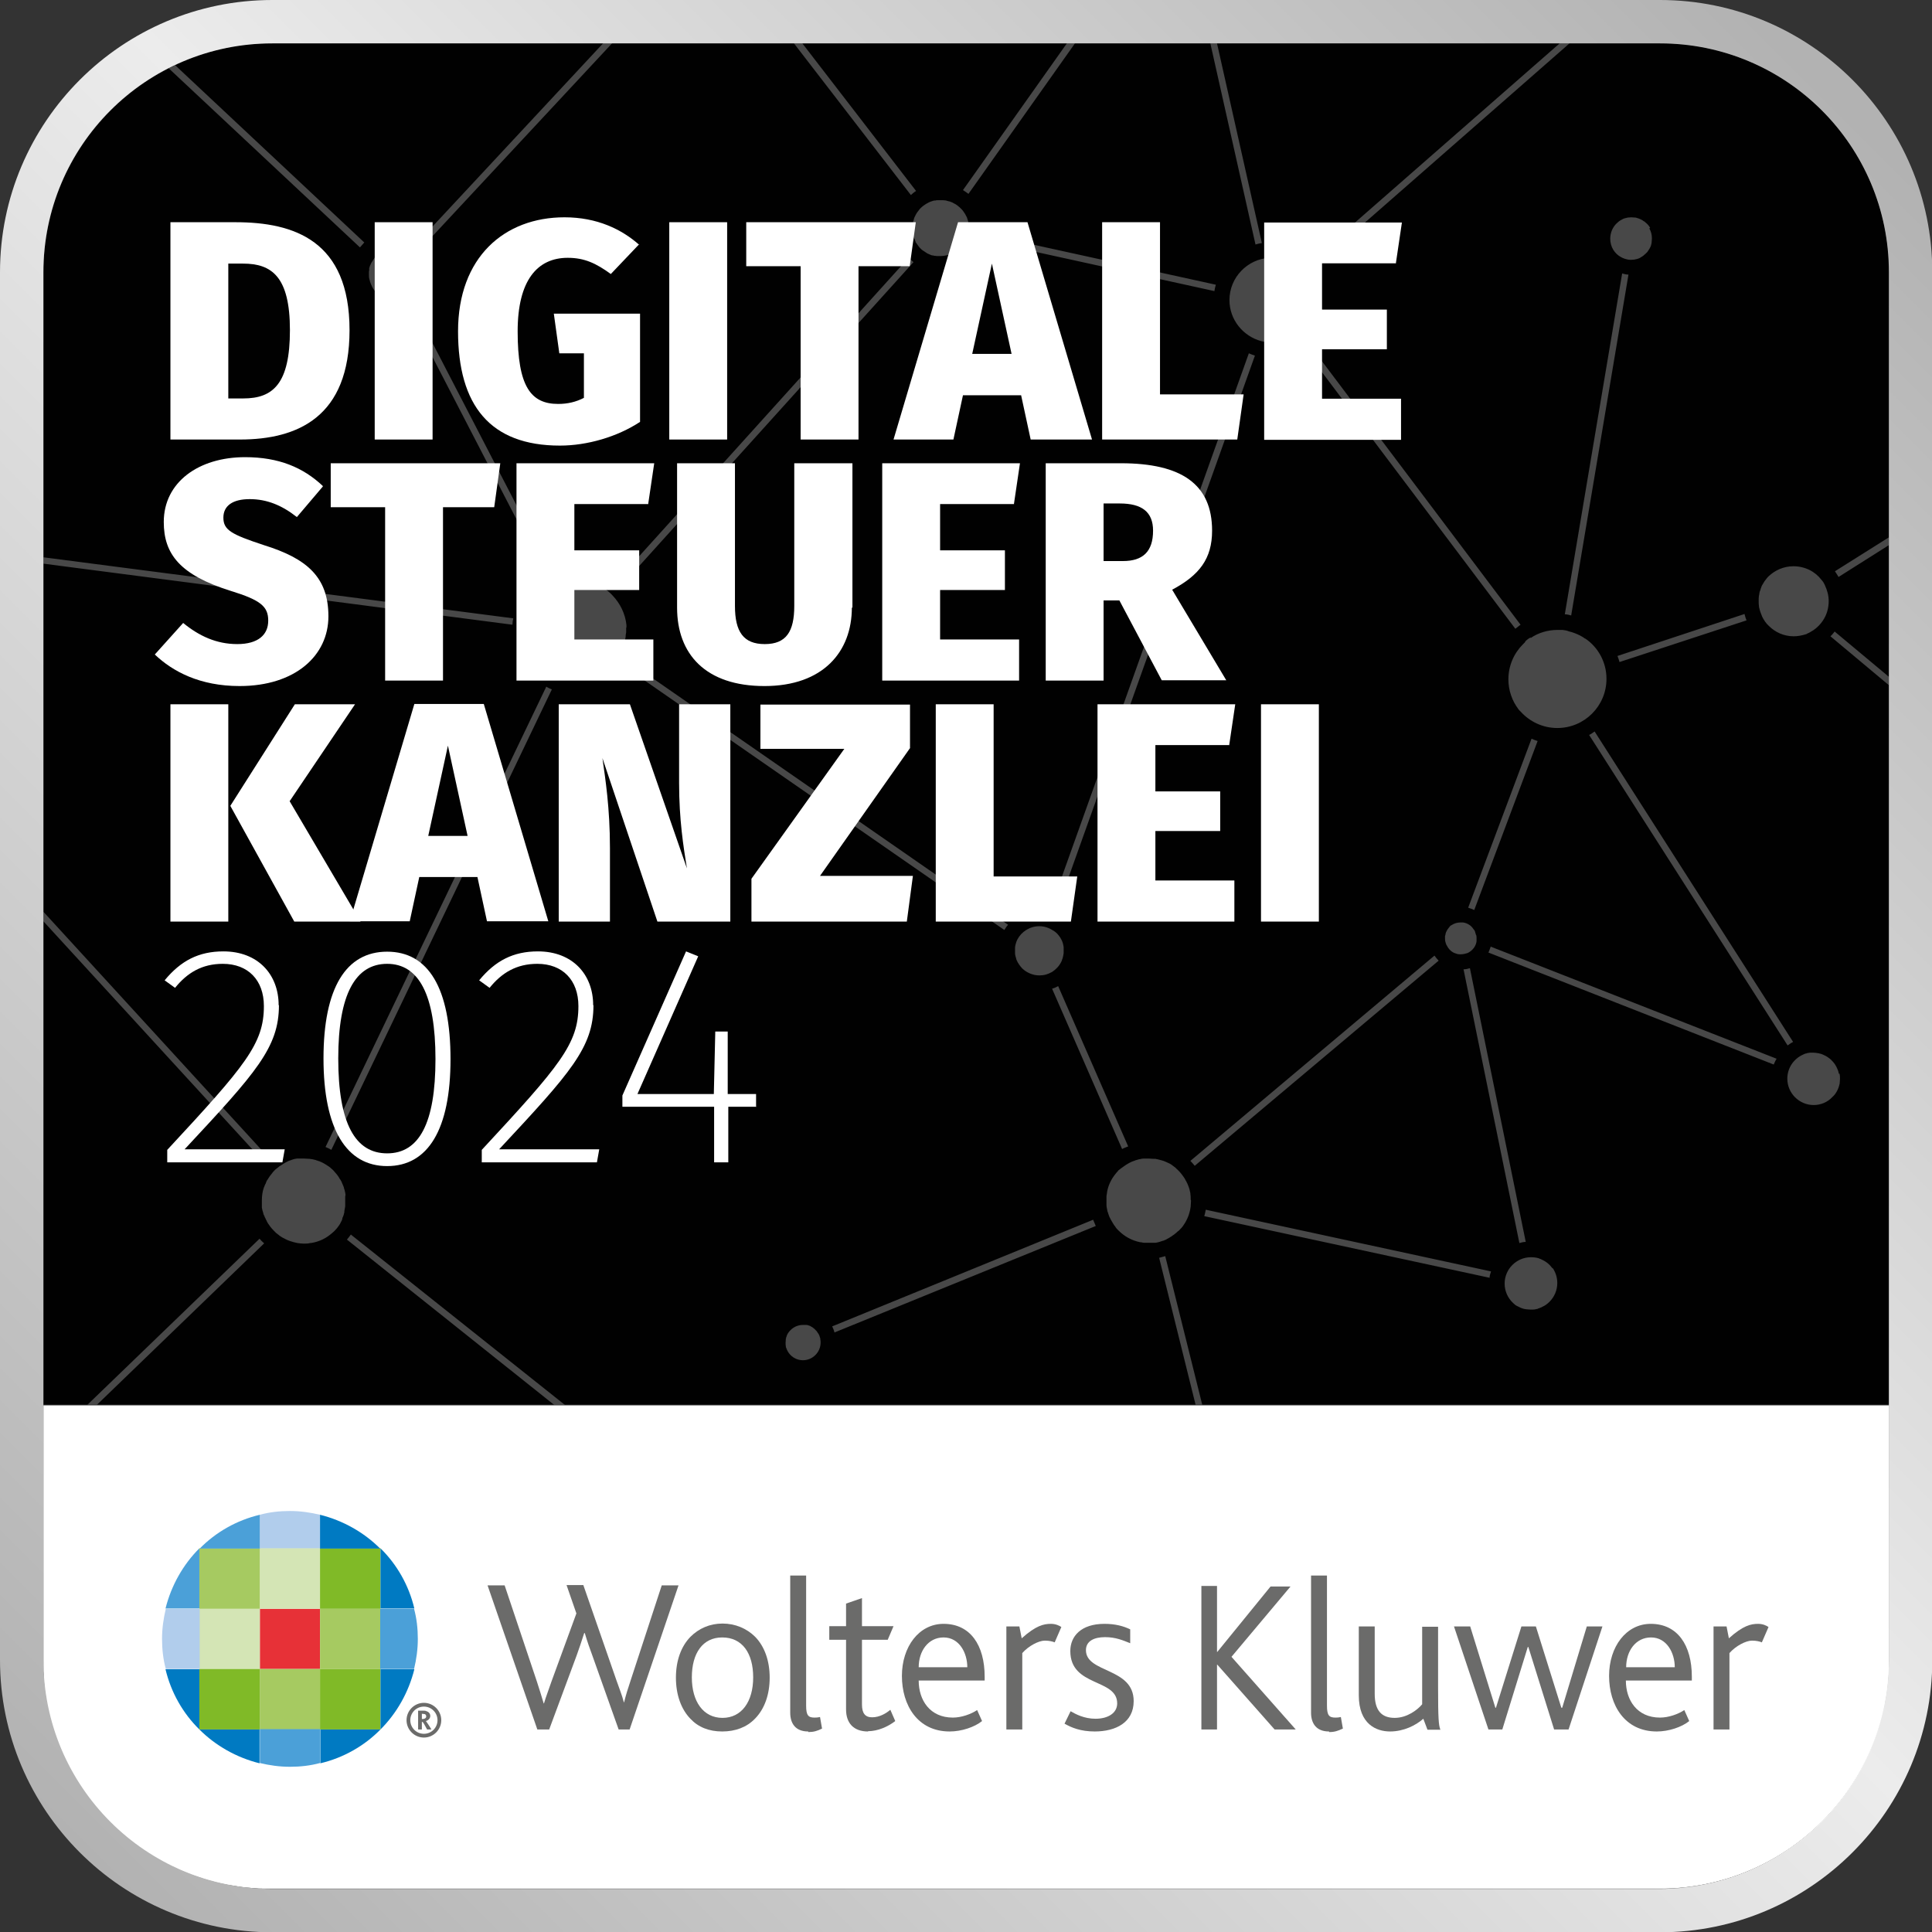 <?xml version="1.0" encoding="UTF-8"?><svg id="a" xmlns="http://www.w3.org/2000/svg" xmlns:xlink="http://www.w3.org/1999/xlink" viewBox="0 0 66.77 66.78"><rect x="0" y="0" width="66.77" height="66.78" fill="#333333" stroke="none"/><defs><linearGradient id="b" x1="2.76" y1="64.02" x2="64.02" y2="2.76" gradientUnits="userSpaceOnUse"><stop offset="0" stop-color="#b2b2b2"/><stop offset=".53" stop-color="#ececec"/><stop offset=".99" stop-color="#b2b2b2"/></linearGradient></defs><path d="M61.23,2.5c-1.15-.64-2.47-1.01-3.87-1.01H9.43C5.05,1.5,1.5,5.05,1.5,9.42v39.12h63.79V9.42c0-2.97-1.64-5.56-4.06-6.92Z" style="fill:#010101;"/><path d="M6.05,2.25c-.07.03-.14.07-.22.11l6.61,6.19c.05-.06.1-.11.15-.17L6.05,2.25ZM14.49,9.37s0-.04,0-.06c0-.04-.01-.07-.02-.1,0-.01,0-.03-.01-.04,0-.02-.01-.04-.02-.06,0,0,0-.01,0-.02,0-.02-.01-.03-.02-.05,0-.01-.01-.03-.02-.04,0,0,0-.01-.01-.02,0-.02-.02-.04-.03-.05-.01-.02-.03-.04-.05-.06h0c-.05-.06-.1-.11-.17-.15-.02-.01-.04-.03-.05-.04,0,0,0,0,0,0-.02-.01-.04-.02-.05-.03-.04-.02-.09-.04-.14-.06-.02,0-.03-.01-.05-.01,0,0-.01,0-.02,0-.01,0-.03,0-.04,0-.02,0-.05,0-.08-.01-.03,0-.06,0-.09,0s-.06,0-.09,0c0,0,0,0,0,0-.02,0-.05,0-.07.01-.02,0-.05,0-.07.02-.02,0-.04.01-.06.02,0,0,0,0-.01,0-.02,0-.03.01-.05.02-.01,0-.03.01-.04.02-.02,0-.04.02-.06.04-.01,0-.03.02-.04.03-.02.01-.04.03-.06.05h0c-.06.05-.11.1-.15.17-.01.02-.03.04-.04.06-.01.02-.02.04-.04.06-.02.04-.04.09-.06.13,0,.02-.01.04-.02.06,0,0,0,0,0,.01,0,.01,0,.03,0,.04,0,.02,0,.05-.01.08,0,.03,0,.06,0,.09,0,.06,0,.12.02.18.02.09.05.17.09.25.04.08.09.15.16.21h0s.04.04.06.06c.03.03.07.05.11.08.02.01.04.02.06.03.02.01.04.02.06.03.03.01.06.02.09.03.02,0,.05.01.08.02.06.01.13.02.2.02.06,0,.12,0,.18-.02.03,0,.05-.01.08-.02.02,0,.04-.01.05-.02.07-.03.14-.06.2-.1.02-.02.05-.03.07-.05.02-.02.04-.04.06-.06h0c.17-.17.27-.39.27-.65,0-.03,0-.06,0-.08ZM20.84,1.5l-6.35,6.82c.06.05.11.1.17.15l6.5-6.98h-.31ZM49.57,33.03l-8.43,7.09c.05.05.1.11.15.17l8.43-7.09c-.05-.05-.1-.11-.14-.17ZM50.09,32.03h0s.05-.05.08-.07c-.03.02-.06.04-.08.07ZM43.16,12.21l-6.89,19.29c.07.02.14.04.21.08l6.89-19.29c-.07-.02-.14-.05-.21-.08ZM31.4,8.91l-10.03,11.11c.06.05.11.1.17.15l10.03-11.11c-.06-.05-.11-.1-.17-.15ZM33.47,7.77s0-.06-.01-.1c0,0,0,0,0-.01,0-.02-.01-.05-.02-.07-.01-.05-.03-.1-.06-.14,0-.02-.02-.04-.03-.06,0,0-.01-.02-.02-.03-.01-.02-.03-.04-.04-.06,0,0,0,0,0,0-.02-.03-.04-.05-.06-.07-.02-.02-.05-.05-.07-.07h0c-.06-.05-.12-.1-.19-.13h0s-.04-.02-.05-.03c-.01,0-.03-.01-.05-.02-.02,0-.04-.02-.06-.02-.01,0-.02,0-.04-.01-.02,0-.05-.01-.07-.02-.03,0-.06-.01-.1-.01-.03,0-.07,0-.1,0-.03,0-.06,0-.09,0,0,0-.01,0-.02,0-.02,0-.04,0-.06.01,0,0-.02,0-.03,0-.03,0-.05.01-.08.02-.08.02-.15.06-.22.1h0c-.06.04-.12.08-.18.14,0,0,0,0,0,0l-.03.03s-.02.02-.03.04c-.04.05-.08.1-.11.16-.03.06-.06.11-.07.17-.03.09-.04.19-.04.29,0,.03,0,.07,0,.1,0,.03,0,.06.01.1,0,.03.01.06.02.08,0,.02,0,.03.01.05,0,.02.01.04.03.06,0,.02.02.05.03.07,0,0,0,.01,0,.02,0,.02.02.03.03.04.01.02.02.04.04.06.02.02.03.05.05.07.05.06.1.11.17.15.02.01.04.03.06.04.02.01.04.03.06.04.02.01.04.02.07.03.02.01.05.02.07.03.02,0,.03.01.05.01.02,0,.03,0,.05.01,0,0,0,0,.01,0,.03,0,.06.01.09.01.03,0,.07,0,.1,0,.33,0,.62-.16.79-.41,0-.01.02-.03.03-.04.01-.02.03-.04.04-.06,0-.02.02-.04.03-.06,0-.02.01-.03.02-.05.03-.09.06-.18.06-.28,0,0,0-.02,0-.03,0-.02,0-.03,0-.05,0-.03,0-.07,0-.1ZM27.73,1.5h-.29l4.04,5.24c.06-.05.11-.1.18-.14l-3.93-5.1ZM36.87,1.5l-3.59,5.07c.06.04.13.08.19.13l3.68-5.2h-.27ZM49.57,33.03l-8.43,7.09c.05.05.1.11.15.17l8.43-7.09c-.05-.05-.1-.11-.14-.17ZM50.09,32.03h0s.05-.05.08-.07c-.03.02-.06.04-.08.07ZM57.03,7.88s-.03-.06-.05-.08c-.03-.04-.07-.08-.11-.11-.02-.02-.04-.04-.07-.05-.03-.02-.05-.04-.08-.05h0s-.06-.03-.09-.04c-.03-.01-.06-.02-.1-.03-.05,0-.1-.01-.15-.01-.07,0-.15.01-.21.03-.05.01-.09.03-.14.06-.06.03-.12.08-.17.13-.13.13-.21.32-.21.52,0,.28.15.52.38.64.02.01.04.02.06.03.02,0,.03.01.05.02,0,0,0,0,0,0,.07.02.14.04.22.04h0c.08,0,.15-.01.22-.03.04-.01.09-.03.13-.06.06-.03.12-.08.17-.13h0s.03-.03.05-.05c.04-.06.08-.11.11-.18.02-.04.03-.09.04-.14,0-.05.01-.1.01-.15,0-.13-.03-.24-.09-.35ZM51.02,32.42s0-.07-.01-.11c0,.04.01.07.01.11,0,.02,0,.04,0,.05,0-.02,0-.04,0-.06ZM50.86,32.03s.05.06.07.09c-.02-.03-.04-.06-.07-.09ZM51.52,32.71c-.02.07-.05.14-.08.21l9.86,3.87c.03-.07.06-.14.1-.2l-9.87-3.87ZM55.11,25.28c-.06.04-.12.09-.19.12l6.86,10.73c.06-.04.12-.09.19-.12l-6.86-10.73ZM63.55,37.11s-.01-.06-.02-.09c-.04-.11-.09-.22-.17-.31h0s-.08-.09-.12-.12h0s-.09-.07-.15-.1c-.05-.03-.11-.05-.16-.07-.03,0-.06-.02-.09-.02-.06-.01-.12-.02-.18-.02h0s-.06,0-.08,0h0s-.06,0-.09.01c-.02,0-.05.01-.07.02,0,0-.01,0-.01,0-.03,0-.05.02-.08.03t0,0c-.33.14-.56.46-.56.84,0,.5.41.91.91.91.25,0,.48-.1.64-.27.02-.02.04-.04.06-.06.04-.04.07-.09.1-.14.05-.09.08-.18.1-.28,0-.05.01-.1.01-.15h0c0-.07,0-.13-.02-.19ZM53.66,43.84s-.03-.04-.05-.06c-.07-.09-.17-.17-.27-.22-.03-.02-.07-.03-.1-.05-.02,0-.04-.01-.05-.02-.09-.03-.19-.04-.28-.04-.5,0-.91.41-.91.91,0,.26.11.5.29.67.03.02.05.05.08.07.01.01.03.02.05.03.02.01.04.02.06.03.09.05.18.08.28.09.05,0,.1.01.15.01h.01c.06,0,.12,0,.18-.02,0,0,0,0,0,0,.02,0,.04,0,.06-.02.02,0,.04-.01.06-.02.03-.01.06-.02.09-.04,0,0,0,0,0,0,.09-.04.17-.1.24-.17.17-.17.27-.4.27-.65,0-.19-.06-.37-.16-.52ZM50.8,33.46c-.07.02-.14.04-.22.04l1.93,9.46c.07-.02.14-.04.22-.04l-1.93-9.46ZM21.85,22.95c-.04.06-.08.12-.13.18l12.99,9.01c.04-.06.08-.13.13-.18l-12.99-9.01ZM36.76,32.75c0-.05-.02-.11-.03-.16-.01-.04-.03-.08-.05-.12,0,0,0,0,0,0-.02-.04-.04-.07-.06-.1-.01-.01-.02-.03-.03-.04-.02-.02-.04-.05-.06-.07-.02-.02-.05-.04-.07-.06-.02-.01-.04-.03-.06-.04-.14-.09-.3-.15-.48-.15-.33,0-.62.19-.76.46,0,0,0,0,0,0-.02.04-.04.09-.05.13h0s-.03.1-.03.15c0,0,0,.02,0,.03,0,.02,0,.05,0,.07h0s0,.06,0,.09c0,.06.02.13.04.19,0,.02.01.04.02.06.04.1.11.19.18.27.15.15.37.25.6.25.08,0,.16-.01.23-.03h0c.07-.02.14-.05.21-.09h0c.06-.04.11-.08.16-.13.08-.08.14-.17.18-.27,0-.02.01-.04.02-.06.02-.06.03-.12.04-.19,0-.03,0-.05,0-.08,0-.03,0-.06,0-.1ZM36.57,34.08c-.07.04-.14.07-.21.09l2.42,5.54c.07-.04.14-.06.21-.09l-2.42-5.54ZM43.16,12.21l-6.89,19.29c.07.02.14.04.21.08l6.89-19.29c-.07-.02-.14-.05-.21-.08ZM37.79,42.15l-9.03,3.69c.03.06.06.13.08.21l9.03-3.68c-.03-.07-.06-.14-.09-.21ZM28.35,46.26s0,0,0,0c-.02-.07-.04-.14-.09-.2-.01-.02-.03-.04-.04-.06-.03-.03-.06-.06-.09-.09-.01,0-.03-.02-.04-.03-.02-.01-.03-.02-.05-.03s-.04-.02-.05-.03c-.02,0-.04-.01-.06-.02-.02,0-.04-.01-.06-.01h0s-.04,0-.06,0h0s-.04,0-.06,0c-.17,0-.32.07-.43.18-.06.06-.1.12-.13.19,0,.02-.01.04-.02.06,0,.01,0,.03-.01.04,0,.04-.01.09-.01.14s0,.09.01.14c0,.01,0,.03.01.04.03.09.08.18.15.25h0c.11.11.26.18.43.18s.32-.07.43-.18h0c.11-.11.18-.26.18-.43,0-.04,0-.08-.01-.11ZM41.15,41.46s0-.02,0-.04c0-.05,0-.1-.01-.15,0-.02,0-.05-.01-.07-.01-.07-.03-.14-.06-.21-.02-.04-.03-.09-.06-.13,0-.02-.02-.04-.03-.06-.02-.04-.04-.08-.07-.12-.07-.1-.14-.19-.23-.27-.02-.02-.04-.03-.05-.05-.04-.03-.08-.06-.12-.09,0,0,0,0,0,0-.05-.04-.11-.07-.16-.09-.04-.02-.09-.04-.14-.06-.02,0-.05-.02-.07-.02-.07-.02-.14-.04-.21-.05-.02,0-.03,0-.05,0-.06,0-.12-.01-.18-.01-.02,0-.04,0-.06,0-.02,0-.03,0-.05,0-.03,0-.05,0-.07,0-.04,0-.08.01-.12.02-.04,0-.08.02-.12.03-.02,0-.04.01-.06.02-.07.02-.14.05-.21.09-.03.02-.07.04-.1.06-.06.04-.11.08-.17.12-.02.01-.03.03-.05.04-.01,0-.02.02-.04.03,0,0-.02.02-.02.03-.02.02-.05.05-.07.08-.15.18-.26.4-.3.64,0,.05-.02.1-.02.15,0,.05,0,.1,0,.15h0s0,.07,0,.1c0,.01,0,.03,0,.05,0,0,0,0,0,0,0,.06.02.13.03.19,0,.03.02.06.03.09,0,0,0,0,0,.01.02.07.05.14.09.21.04.07.08.14.12.2.02.02.04.05.05.07.02.03.04.05.07.08l.03.03c.2.2.45.34.74.4.05,0,.1.02.14.02.05,0,.1,0,.15,0,.02,0,.04,0,.06,0,.02,0,.03,0,.05,0,.02,0,.05,0,.07,0,.02,0,.04,0,.06,0h0c.09-.01.18-.04.26-.07.03,0,.05-.02.08-.03.02,0,.04-.02.06-.03.04-.02.08-.04.12-.07.02-.01.04-.02.06-.04.02-.01.04-.03.06-.04.05-.04.09-.07.13-.11,0,0,.02-.02.03-.02.02-.02.03-.03.05-.05.02-.02.03-.04.05-.05.01-.02.03-.04.04-.05.02-.03.04-.06.06-.09.02-.03.04-.06.06-.1,0,0,0,0,0,0,.01-.03.03-.05.04-.08.06-.13.1-.27.12-.42,0-.06.01-.12.01-.18,0-.01,0-.03,0-.04ZM40.28,43.41c-.07.02-.15.04-.22.06l1.26,5.08h.23l-1.28-5.14ZM49.57,33.03l-8.43,7.09c.05.05.1.11.15.17l8.43-7.09c-.05-.05-.1-.11-.14-.17ZM41.67,41.81c-.01.07-.03.15-.05.22l9.86,2.13c0-.08.03-.15.05-.22l-9.85-2.13ZM52.93,25.53l-2.19,5.84c.07.02.14.05.21.08l2.19-5.84c-.07-.02-.14-.05-.21-.08ZM51.01,32.31s-.02-.07-.03-.1c0-.02-.01-.03-.02-.05,0-.01-.02-.03-.03-.04-.02-.03-.04-.06-.07-.09-.02-.02-.04-.04-.07-.06-.07-.05-.15-.08-.23-.09-.03,0-.05,0-.08,0-.11,0-.22.03-.31.09-.03.02-.06.04-.08.07h0s-.07.08-.09.13c-.02.03-.03.06-.04.1,0,.03-.01.05-.02.08,0,.03,0,.05,0,.08,0,.05,0,.09.02.14,0,.02.01.04.02.06,0,.02.02.04.03.06h0c.04.08.1.15.17.2.01,0,.03.02.05.03.01,0,.03.02.05.02.05.02.1.04.16.04.02,0,.04,0,.05,0h0c.08,0,.15-.02.22-.04.03-.01.06-.03.09-.05.12-.08.21-.21.23-.36,0-.01,0-.02,0-.04,0-.02,0-.04,0-.06,0-.04,0-.07-.01-.11ZM60.29,21.22l-4.39,1.45c.03.07.05.14.07.21l4.39-1.44c-.03-.07-.05-.14-.07-.22ZM63.2,20.78c0-.2-.05-.38-.13-.55h0c-.03-.07-.07-.14-.12-.19h0c-.22-.29-.57-.47-.97-.47-.34,0-.64.14-.86.35,0,0,0,0,0,0-.03.03-.05.05-.07.08,0,0,0,0,0,0-.02.03-.05.06-.07.09-.02.03-.04.07-.06.1-.02.03-.04.07-.05.1,0,.02-.02.04-.02.06-.01.04-.02.07-.04.11,0,.02,0,.04-.01.06,0,.02,0,.04-.01.06-.01.06-.01.12-.01.19s0,.12.01.18c0,.02,0,.04.01.06.02.1.06.2.1.3.06.12.13.23.23.32.22.22.52.36.86.36.15,0,.29-.03.42-.07.02,0,.04-.02.06-.03.03-.01.07-.03.1-.05.03-.02.07-.04.1-.06.06-.04.12-.09.18-.15h0c.05-.05.1-.11.14-.17h0c.14-.2.21-.44.21-.69ZM63.42,19.75c.04.06.08.12.12.19l1.74-1.1v-.27l-1.86,1.17ZM63.41,21.82c-.05.06-.09.12-.15.17l2.02,1.69v-.29l-1.87-1.56ZM56.06,9.46l-1.98,11.77c.07,0,.15.02.22.04l1.98-11.78c-.08,0-.15-.02-.22-.04ZM54.78,22.07s-.06-.04-.09-.06c-.03-.02-.06-.03-.09-.05-.12-.06-.25-.11-.38-.14h0c-.07-.03-.14-.04-.22-.05h0c-.06,0-.11,0-.17,0-.34,0-.67.1-.93.28v-.02c-.08.04-.14.09-.19.14v.02s-.05.05-.08.08c-.31.31-.5.74-.5,1.21,0,.38.13.74.34,1.02.01.02.03.04.05.06.01.01.03.03.04.04.31.34.76.56,1.26.56.94,0,1.7-.76,1.7-1.7,0-.58-.29-1.09-.73-1.39ZM45.24,11.9c-.06.05-.12.09-.18.13l7.31,9.7c.06-.05.12-.09.18-.14l-7.31-9.7ZM50.86,32.03s.05.06.07.09c-.02-.03-.04-.06-.07-.09ZM51.02,32.42s0-.07-.01-.11c0,.04.01.07.01.11,0,.02,0,.04,0,.05,0-.02,0-.04,0-.06ZM53.9,1.5l-8.52,7.46c.05.05.1.11.15.17l8.71-7.63h-.34ZM45.4,10.37c0-.33-.11-.63-.29-.88h0c-.04-.07-.09-.12-.15-.17h0c-.21-.2-.49-.35-.8-.4-.04,0-.09-.01-.13-.01-.03,0-.06,0-.09,0-.02,0-.04,0-.06,0-.77.04-1.39.68-1.39,1.46,0,.68.47,1.25,1.1,1.42.05.01.09.02.14.03.02,0,.05,0,.07,0,.02,0,.03,0,.05,0,.03,0,.05,0,.08,0h.02c.29,0,.55-.09.78-.23h0c.06-.04.12-.08.18-.13h0s.04-.05.07-.07c.26-.26.43-.63.43-1.03ZM42.06,1.5h-.23l1.56,6.95c.07-.02.14-.04.22-.05l-1.55-6.9ZM34,8.08c-.01.08-.03.15-.05.22l8.02,1.76c.01-.08.03-.15.05-.22l-8.02-1.76ZM50.09,32.03h0s.05-.05.08-.07c-.03.02-.06.04-.08.07ZM49.57,33.03l-8.43,7.09c.05.05.1.11.15.17l8.43-7.09c-.05-.05-.1-.11-.14-.17ZM21.65,21.69s0-.06,0-.09c-.04-.39-.22-.75-.48-1.02h0c-.05-.06-.11-.11-.17-.16h0c-.29-.22-.66-.36-1.06-.36-.24,0-.47.05-.68.14h0c-.07.02-.14.05-.2.09h0c-.12.08-.23.17-.32.26-.23.23-.4.54-.47.88h0c-.01.07-.02.15-.03.22h0s0,.07,0,.11c0,.09,0,.17.02.26,0,.05.02.1.03.15.01.05.03.1.04.14.23.66.87,1.14,1.61,1.14s1.42-.51,1.63-1.2c0-.03.02-.06.02-.08,0,0,0,0,0,0,.01-.05.02-.1.03-.15,0-.06.01-.11.02-.17,0-.03,0-.06,0-.09,0-.02,0-.05,0-.07ZM14.35,10.69c-.06.04-.13.07-.2.11l4.67,9.02c.06-.04.13-.07.2-.1l-4.67-9.02ZM1.5,19.26v.22l16.21,2.11c0-.08.01-.15.03-.22L1.5,19.26ZM12.13,42.66c-.04.06-.09.12-.14.18l7.17,5.72h.37l-7.4-5.89ZM19.08,23.83c-.07-.03-.14-.06-.2-.1l-7.63,15.91c.07.03.14.06.2.1l7.62-15.91ZM11.94,41.3s0-.05-.01-.08c-.01-.05-.02-.1-.04-.15,0-.02-.01-.04-.02-.07-.02-.05-.04-.09-.06-.14,0-.02-.02-.04-.03-.06-.01-.02-.02-.04-.04-.06-.01-.02-.03-.05-.04-.07-.02-.02-.03-.05-.05-.07-.04-.05-.08-.09-.12-.14-.01-.01-.02-.02-.03-.03-.06-.06-.12-.11-.19-.15-.02-.02-.05-.03-.08-.05t0,0c-.06-.04-.13-.07-.2-.1-.02,0-.04-.01-.06-.02-.02,0-.04-.01-.06-.02-.04-.01-.09-.02-.13-.03-.02,0-.04,0-.07-.01-.07,0-.14-.01-.2-.01-.03,0-.07,0-.1,0-.02,0-.03,0-.05,0-.02,0-.03,0-.05,0-.02,0-.03,0-.05,0-.09.01-.17.04-.25.07-.03.01-.06.02-.09.04,0,0,0,0,0,0-.03.01-.06.03-.09.05,0,0-.01,0-.02.01-.03.02-.06.04-.09.06-.02.01-.03.02-.05.03-.02.01-.03.02-.05.04h0c-.06.04-.12.09-.17.15-.02.02-.03.03-.04.05-.01.02-.03.03-.04.05-.01.01-.02.03-.04.05-.02.03-.04.06-.06.09-.01.02-.02.04-.04.06-.02.03-.03.06-.04.09,0,.02-.02.04-.03.06,0,.01-.01.03-.02.05,0,.02-.01.03-.02.05-.05.14-.07.29-.07.45,0,.03,0,.06,0,.09,0,.02,0,.04,0,.06,0,.02,0,.03,0,.05,0,.02,0,.03,0,.05.01.06.03.13.05.19,0,.03.02.07.04.1,0,.02.02.05.03.07.01.03.03.07.05.1,0,.02.02.04.03.06.01.02.02.04.04.06.01.02.03.04.04.06.06.08.13.15.2.22h0s.03.03.05.04c.03.03.07.05.1.08.02.01.04.02.06.04.02.01.04.02.06.03.04.02.09.05.14.07.03.01.06.02.08.03.08.03.17.05.26.07.07.01.15.02.22.02s.14,0,.22-.02c0,0,.01,0,.02,0,.14-.02.27-.06.4-.12.15-.07.28-.17.4-.28,0,0,.02-.02.03-.03,0,0,0,0,0,0h0c.05-.05.1-.11.14-.17.01-.02.03-.04.04-.06.01-.02.02-.04.03-.06,0,0,0,0,0,0,.02-.04.04-.07.05-.11,0,0,0-.01,0-.02,0-.02.01-.03.02-.05.01-.02.02-.05.03-.08,0-.03.02-.06.02-.09,0,0,0-.02,0-.03.01-.06.02-.11.03-.17,0,0,0,0,0,0,0-.01,0-.03,0-.04,0-.03,0-.06,0-.1h0s0-.07,0-.1c0-.03,0-.07,0-.1ZM9.23,39.95L1.5,31.51v.33l7.56,8.25c.05-.05.11-.1.17-.15ZM3.03,48.55h.32l5.78-5.58c-.06-.05-.11-.1-.16-.16l-5.95,5.74ZM43.16,12.21l-6.89,19.29c.07.02.14.04.21.08l6.89-19.29c-.07-.02-.14-.05-.21-.08ZM50.09,32.03h0s.05-.05.08-.07c-.03.02-.06.04-.08.07ZM49.57,33.03l-8.43,7.09c.05.05.1.11.15.17l8.43-7.09c-.05-.05-.1-.11-.14-.17Z" style="fill:#484848;"/><path d="M12.08,11.41c0,3-1.79,3.78-3.79,3.78h-2.4v-7.51h2.25c2.03,0,3.94.64,3.94,3.73ZM7.89,9.11v4.66h.52c1.03,0,1.61-.51,1.61-2.36s-.63-2.3-1.62-2.3h-.51Z" style="fill:#fff;"/><path d="M14.95,15.19h-2v-7.51h2v7.51Z" style="fill:#fff;"/><path d="M22.09,8.44l-.98,1.03c-.51-.37-.91-.56-1.49-.56-1.05,0-1.73.78-1.73,2.54,0,1.9.45,2.51,1.4,2.51.33,0,.62-.07.89-.21v-1.54h-.85l-.19-1.37h2.98v3.74c-.79.52-1.83.82-2.77.82-2.41,0-3.52-1.39-3.52-3.95s1.6-3.94,3.68-3.94c1.12,0,1.97.41,2.58.95Z" style="fill:#fff;"/><path d="M25.13,15.19h-2v-7.51h2v7.51Z" style="fill:#fff;"/><path d="M31.44,9.2h-1.77v5.99h-2v-5.99h-1.88v-1.52h5.86l-.21,1.52Z" style="fill:#fff;"/><path d="M35.27,13.66h-1.99l-.33,1.53h-2.07l2.23-7.51h2.4l2.23,7.51h-2.12l-.33-1.53ZM34.96,12.23l-.68-3.12-.68,3.12h1.36Z" style="fill:#fff;"/><path d="M40.1,13.63h2.88l-.22,1.56h-4.67v-7.51h2v5.95Z" style="fill:#fff;"/><path d="M48.25,9.1h-2.56v1.6h2.24v1.37h-2.24v1.71h2.73v1.42h-4.73v-7.51h4.76l-.21,1.42Z" style="fill:#fff;"/><path d="M11.16,16.81l-.9,1.06c-.52-.41-1.04-.62-1.63-.62s-.91.23-.91.64c0,.43.28.58,1.4.95,1.48.46,2.23,1.1,2.23,2.46s-1.15,2.41-3.07,2.41c-1.37,0-2.31-.5-2.93-1.09l.98-1.09c.55.45,1.15.73,1.87.73s1.07-.32,1.07-.81-.26-.71-1.3-1.03c-1.75-.55-2.31-1.27-2.31-2.38,0-1.37,1.2-2.24,2.81-2.24,1.17,0,2.01.36,2.68.99Z" style="fill:#fff;"/><path d="M17.08,17.53h-1.77v5.99h-2v-5.99h-1.88v-1.52h5.86l-.21,1.52Z" style="fill:#fff;"/><path d="M22.41,17.42h-2.56v1.6h2.24v1.37h-2.24v1.71h2.73v1.42h-4.73v-7.51h4.76l-.21,1.42Z" style="fill:#fff;"/><path d="M29.44,21c0,1.52-.99,2.71-3.02,2.71s-3.02-1.1-3.02-2.71v-4.99h2v4.93c0,.89.29,1.32,1.03,1.32s1.02-.43,1.02-1.32v-4.93h2.01v4.99Z" style="fill:#fff;"/><path d="M35.05,17.42h-2.56v1.6h2.24v1.37h-2.24v1.71h2.73v1.42h-4.73v-7.51h4.76l-.21,1.42Z" style="fill:#fff;"/><path d="M38.69,20.75h-.55v2.77h-2v-7.51h2.6c2.1,0,3.15.73,3.15,2.33,0,.97-.44,1.54-1.38,2.04l1.87,3.13h-2.23l-1.47-2.77ZM38.14,19.39h.67c.68,0,1.04-.32,1.04-1.05,0-.65-.39-.94-1.15-.94h-.56v1.99Z" style="fill:#fff;"/><path d="M7.89,31.85h-2v-7.51h2v7.51ZM10.01,27.69l2.45,4.16h-2.29l-2.21-4,2.23-3.51h2.08l-2.26,3.35Z" style="fill:#fff;"/><path d="M16.48,30.31h-1.99l-.33,1.53h-2.07l2.23-7.51h2.4l2.23,7.51h-2.12l-.33-1.53ZM16.16,28.89l-.68-3.12-.68,3.12h1.36Z" style="fill:#fff;"/><path d="M25.24,31.85h-2.52l-1.9-5.65c.1.71.26,1.72.26,3.11v2.54h-1.77v-7.51h2.46l1.97,5.67c-.12-.75-.27-1.67-.27-2.95v-2.72h1.77v7.51Z" style="fill:#fff;"/><path d="M31.46,25.84l-3.12,4.43h3.21l-.21,1.58h-5.37v-1.48l3.21-4.49h-2.9v-1.53h5.17v1.5Z" style="fill:#fff;"/><path d="M34.35,30.29h2.88l-.22,1.56h-4.67v-7.51h2v5.95Z" style="fill:#fff;"/><path d="M42.49,25.75h-2.56v1.6h2.24v1.37h-2.24v1.71h2.73v1.42h-4.73v-7.51h4.76l-.21,1.42Z" style="fill:#fff;"/><path d="M45.58,31.85h-2v-7.51h2v7.51Z" style="fill:#fff;"/><path d="M9.64,34.74c0,1.46-.79,2.33-3.26,4.98h3.46l-.08.45h-3.98v-.43c2.71-2.92,3.34-3.67,3.34-4.97,0-.9-.55-1.46-1.42-1.46-.72,0-1.23.31-1.65.83l-.36-.26c.56-.68,1.18-1,2.03-1,1.2,0,1.91.8,1.91,1.86Z" style="fill:#fff;"/><path d="M15.57,36.6c0,2.44-.78,3.7-2.19,3.7s-2.2-1.28-2.2-3.72.78-3.69,2.2-3.69,2.19,1.25,2.19,3.72ZM11.69,36.58c0,2.25.59,3.28,1.69,3.28s1.67-1.03,1.67-3.26-.58-3.29-1.67-3.29-1.69,1.04-1.69,3.27Z" style="fill:#fff;"/><path d="M20.51,34.74c0,1.46-.79,2.33-3.26,4.98h3.46l-.08.45h-3.98v-.43c2.71-2.92,3.34-3.67,3.34-4.97,0-.9-.55-1.46-1.42-1.46-.72,0-1.23.31-1.65.83l-.36-.26c.56-.68,1.18-1,2.03-1,1.2,0,1.91.8,1.91,1.86Z" style="fill:#fff;"/><path d="M26.15,38.25h-.98v1.92h-.49v-1.92h-3.17v-.39l2.2-4.98.42.17-2.1,4.76h2.64l.05-2.16h.43v2.16h.98v.43Z" style="fill:#fff;"/><path d="M65.29,48.54v8.89s0,.08,0,.12c-.11,4.22-3.51,7.61-7.72,7.72-.04,0-.08,0-.12,0H9.35s-.08,0-.12,0c-.06,0-.11,0-.17,0-.08,0-.15,0-.22-.01-.13-.01-.25-.02-.38-.03-.07-.01-.14-.02-.21-.03-.06-.01-.13-.02-.19-.03-.06-.01-.13-.02-.19-.03-.07-.01-.13-.03-.2-.04-.06-.01-.12-.03-.18-.04-.06-.02-.12-.03-.19-.05-.06-.02-.12-.03-.18-.05-.06-.02-.12-.04-.18-.06-.06-.02-.12-.04-.18-.06-.06-.02-.12-.04-.18-.06-.23-.09-.46-.19-.69-.3-.05-.03-.11-.06-.17-.08-.94-.49-1.77-1.16-2.44-1.97-.07-.09-.15-.18-.22-.28-.08-.1-.15-.2-.22-.3-.03-.04-.06-.08-.09-.13-.08-.12-.16-.25-.23-.38-.03-.05-.06-.11-.09-.16-.08-.15-.16-.31-.23-.46-.03-.06-.05-.11-.08-.17-.02-.06-.05-.12-.07-.17-.02-.06-.05-.11-.07-.17-.02-.06-.04-.12-.06-.18-.04-.12-.08-.24-.11-.36-.02-.06-.04-.12-.05-.18-.02-.06-.03-.12-.05-.18-.02-.06-.03-.12-.04-.18-.01-.06-.03-.13-.04-.19-.01-.06-.02-.13-.03-.19-.01-.06-.02-.13-.03-.19s-.02-.13-.03-.19c-.01-.13-.02-.26-.03-.39,0-.07,0-.15-.01-.22,0-.06,0-.11,0-.17,0-.04,0-.08,0-.12v-8.9h63.79Z" style="fill:#fff;"/><path d="M65.27,57.56c0,.06,0,.11,0,.17,0,.08,0,.15-.01.23,0,.13-.02.25-.03.38,0,.07-.02.14-.03.21,0,.06-.02.13-.03.19-.01.06-.02.13-.03.19-.01.07-.02.13-.04.2-.01.06-.03.12-.04.18-.02.06-.03.12-.05.19-.02.06-.03.12-.05.18-.14.49-.33.95-.56,1.39-.05.1-.11.2-.16.29-.03.05-.06.11-.09.16-.03.06-.07.11-.1.16-.03.05-.07.11-.1.16-.56.84-1.29,1.56-2.12,2.12-.05.03-.1.07-.16.1-.05.03-.11.07-.16.1-.05.03-.11.06-.16.09-.1.06-.19.11-.29.16-.44.23-.91.42-1.39.56-.06.02-.12.04-.18.05-.06.02-.12.03-.19.05-.06.01-.12.03-.18.04-.07.02-.13.03-.2.04-.06.01-.13.02-.19.03-.06,0-.13.02-.19.03-.07,0-.14.02-.21.03-.12.01-.25.02-.38.03-.07,0-.15,0-.23.01-.06,0-.11,0-.17,0,4.22-.11,7.61-3.5,7.72-7.72Z" style="fill:#fff;"/><path d="M57.37,0H9.41C4.22,0,0,4.22,0,9.41v47.96c0,5.19,4.22,9.41,9.41,9.41h47.96c5.19,0,9.41-4.22,9.41-9.41V9.41c0-5.19-4.22-9.41-9.41-9.41ZM65.28,57.37c0,4.37-3.54,7.91-7.91,7.91H9.41c-4.37,0-7.91-3.54-7.91-7.91V9.41C1.5,5.04,5.04,1.5,9.41,1.5h47.96c4.37,0,7.91,3.54,7.91,7.91v47.96Z" style="fill:url(#b);"/><path d="M21.78,59.77h-.4l-.91-2.56c-.08-.21-.17-.47-.26-.77h-.02c-.09.29-.18.54-.26.77l-.95,2.56h-.41l-1.72-4.98h.59l1.11,3.31c.09.28.17.53.24.77h.01c.07-.24.17-.49.26-.76l.86-2.35-.34-.98h.58l1.14,3.28c.1.29.2.53.26.77h.01c.06-.25.13-.47.22-.74l1.08-3.3h.58l-1.69,4.98h0Z" style="fill:#6b6b6a;"/><path d="M24.96,56.59c-.67,0-1.05.54-1.05,1.38s.4,1.4,1.06,1.4,1.06-.56,1.06-1.4-.38-1.38-1.07-1.38M26.09,59.4c-.28.29-.67.44-1.13.44s-.83-.15-1.1-.44c-.32-.33-.5-.83-.5-1.42s.18-1.08.5-1.41c.29-.29.67-.46,1.11-.46s.84.17,1.13.46c.32.33.5.82.5,1.41s-.18,1.08-.5,1.41" style="fill:#6b6b6a;"/><path d="M27.93,59.84c-.44,0-.62-.28-.62-.65v-4.74h.55v4.5c0,.34.08.41.29.41.04,0,.1,0,.19-.02l.07.4c-.16.08-.29.12-.47.12" style="fill:#6b6b6a;"/><path d="M30,59.84c-.51,0-.76-.3-.76-.76v-2.41h-.58v-.47h.58v-.78l.55-.19v.97h1.09l-.2.47h-.89v2.24c0,.3.11.44.35.44.26,0,.49-.14.63-.26l.17.39c-.26.2-.61.35-.94.35" style="fill:#6b6b6a;"/><path d="M32.61,56.59c-.53,0-.86.47-.86,1.03h1.68c0-.5-.28-1.03-.82-1.03M31.75,58.08c0,.68.39,1.28,1.18,1.28.3,0,.63-.12.84-.26l.17.38c-.26.21-.71.36-1.12.36-1.11,0-1.65-.91-1.65-1.92s.59-1.8,1.44-1.8c.92,0,1.42.73,1.42,1.83v.13h-2.28Z" style="fill:#6b6b6a;"/><path d="M36.45,56.76c-.07-.03-.19-.06-.34-.06-.21,0-.56.18-.78.43v2.64h-.55v-3.56h.45l.08.41c.49-.44.76-.5,1.01-.5.16,0,.29.06.36.11l-.23.53h0Z" style="fill:#6b6b6a;"/><path d="M57.06,56.59c-.53,0-.86.47-.86,1.03h1.68c0-.5-.28-1.03-.82-1.03M56.19,58.08c0,.68.39,1.28,1.18,1.28.3,0,.63-.12.84-.26l.17.38c-.26.21-.71.36-1.12.36-1.11,0-1.65-.91-1.65-1.92s.59-1.8,1.44-1.8c.92,0,1.42.73,1.42,1.83v.13h-2.28Z" style="fill:#6b6b6a;"/><path d="M60.89,56.76c-.07-.03-.19-.06-.34-.06-.21,0-.56.18-.78.43v2.64h-.55v-3.56h.45l.08.41c.49-.44.76-.5,1.01-.5.16,0,.29.06.36.11l-.23.53h0Z" style="fill:#6b6b6a;"/><path d="M37.84,59.84c-.51,0-.82-.14-1.05-.27l.21-.43c.17.1.47.26.86.26.44,0,.75-.2.75-.53,0-.87-1.62-.56-1.62-1.81,0-.51.37-.94,1.18-.94.38,0,.66.08.89.19v.48c-.25-.1-.5-.21-.87-.21s-.66.13-.66.45c0,.8,1.65.59,1.65,1.76,0,.74-.62,1.05-1.35,1.05" style="fill:#6b6b6a;"/><polygon points="44.05 59.77 42.07 57.53 42.06 57.53 42.06 59.77 41.52 59.77 41.52 54.81 42.06 54.81 42.06 57.09 42.07 57.09 43.91 54.83 44.6 54.83 42.56 57.26 44.78 59.77 44.05 59.77 44.05 59.77" style="fill:#6b6b6a;"/><path d="M45.93,59.84c-.44,0-.62-.28-.62-.65v-4.74h.55v4.5c0,.34.08.41.29.41.04,0,.1,0,.19-.02l.07.4c-.17.08-.29.12-.47.12" style="fill:#6b6b6a;"/><path d="M49.33,59.77l-.14-.37c-.26.23-.68.44-1.15.44s-1.08-.25-1.08-1.25v-2.38h.55v2.33c0,.59.25.83.69.83s.8-.29.95-.47v-2.68h.55v2.07c0,1.12.02,1.34.08,1.49h-.44Z" style="fill:#6b6b6a;"/><polygon points="54.21 59.77 53.71 59.77 52.82 56.92 52.8 56.92 51.92 59.77 51.44 59.77 50.25 56.21 50.81 56.21 51.68 59.02 51.7 59.02 52.58 56.21 53.08 56.21 53.96 59.02 53.99 59.02 54.84 56.21 55.38 56.21 54.21 59.77 54.21 59.77" style="fill:#6b6b6a;"/><path d="M14.6,59.41c.07,0,.13-.03.13-.09,0-.04-.02-.07-.05-.08-.02,0-.04-.01-.07-.01h-.03v.18h.03ZM14.44,59.12h.2s.08,0,.1.02c.08.02.13.09.13.16,0,.1-.08.16-.15.18h0s.11.15.19.29h-.15c-.08-.15-.14-.26-.16-.26h-.02v.26h-.13v-.65h0Z" style="fill:#6b6b6a;"/><path d="M11.06,52.35c-.34-.08-.68-.13-1.04-.13s-.71.04-1.04.13v1.17h2.08v-1.17h0Z" style="fill:#b1cdec;"/><polygon points="11.06 57.68 8.98 57.68 8.98 55.6 11.06 55.6 11.06 57.68 11.06 57.68" style="fill:#e73137;"/><polygon points="11.06 59.77 8.98 59.77 8.98 57.68 11.06 57.68 11.06 59.77 11.06 59.77" style="fill:#a6ca61;"/><path d="M8.98,60.93c.33.08.68.13,1.04.13s.71-.04,1.04-.13v-1.17s-2.08,0-2.08,0v1.17h0Z" style="fill:#4ba0d8;"/><polygon points="11.06 55.6 8.98 55.6 8.98 53.51 11.06 53.51 11.06 55.6 11.06 55.6" style="fill:#d4e5b5;"/><polygon points="8.98 57.68 6.89 57.68 6.89 55.6 8.98 55.6 8.98 57.68 8.98 57.68" style="fill:#d4e5b5;"/><polygon points="8.98 59.77 6.89 59.77 6.89 57.68 8.98 57.68 8.98 59.77 8.98 59.77" style="fill:#80ba27;"/><path d="M6.89,59.77c.56.56,1.28.97,2.08,1.17v-1.17h-2.08Z" style="fill:#007ac2;"/><polygon points="8.98 55.6 6.89 55.6 6.89 53.51 8.98 53.51 8.98 55.6 8.98 55.6" style="fill:#a6ca61;"/><path d="M8.98,52.35c-.8.19-1.52.6-2.08,1.17h2.08v-1.17h0Z" style="fill:#4ba0d8;"/><path d="M6.89,59.77v-2.08h-1.17c.19.8.6,1.52,1.17,2.08h0Z" style="fill:#007ac2;"/><path d="M6.89,53.51c-.56.56-.97,1.28-1.17,2.08h1.17v-2.08h0Z" style="fill:#4ba0d8;"/><polygon points="13.15 57.68 11.06 57.68 11.06 55.6 13.15 55.6 13.15 57.68 13.15 57.68" style="fill:#a6ca61;"/><polygon points="13.15 59.77 11.06 59.77 11.06 57.68 13.15 57.68 13.15 59.77 13.15 59.77" style="fill:#80ba27;"/><path d="M13.15,59.77h-2.08v1.17c.8-.19,1.52-.6,2.08-1.17h0Z" style="fill:#007ac2;"/><polygon points="13.15 55.6 11.06 55.6 11.06 53.51 13.15 53.51 13.15 55.6 13.15 55.6" style="fill:#80ba27;"/><path d="M11.06,52.35v1.17h2.08c-.56-.56-1.28-.97-2.08-1.17h0Z" style="fill:#007ac2;"/><path d="M13.15,59.77c.56-.56.97-1.28,1.17-2.08h-1.17v2.08h0Z" style="fill:#007ac2;"/><path d="M13.15,53.51v2.08h1.17c-.19-.8-.6-1.52-1.17-2.08h0Z" style="fill:#007ac2;"/><path d="M5.73,55.6c-.08.34-.13.68-.13,1.04s.04.71.13,1.04h1.17s0-2.08,0-2.08h-1.17Z" style="fill:#b1cdec;"/><path d="M14.31,57.68c.08-.33.13-.68.13-1.04s-.04-.71-.13-1.04h-1.17v2.08h1.17Z" style="fill:#4ba0d8;"/><path d="M14.65,58.98c-.26,0-.47.21-.47.47s.21.47.47.47.47-.21.47-.47-.21-.47-.47-.47h0ZM15.25,59.45c0,.33-.27.6-.6.6s-.6-.27-.6-.6.27-.6.6-.6.6.27.6.6h0Z" style="fill:#6b6b6a;"/></svg>